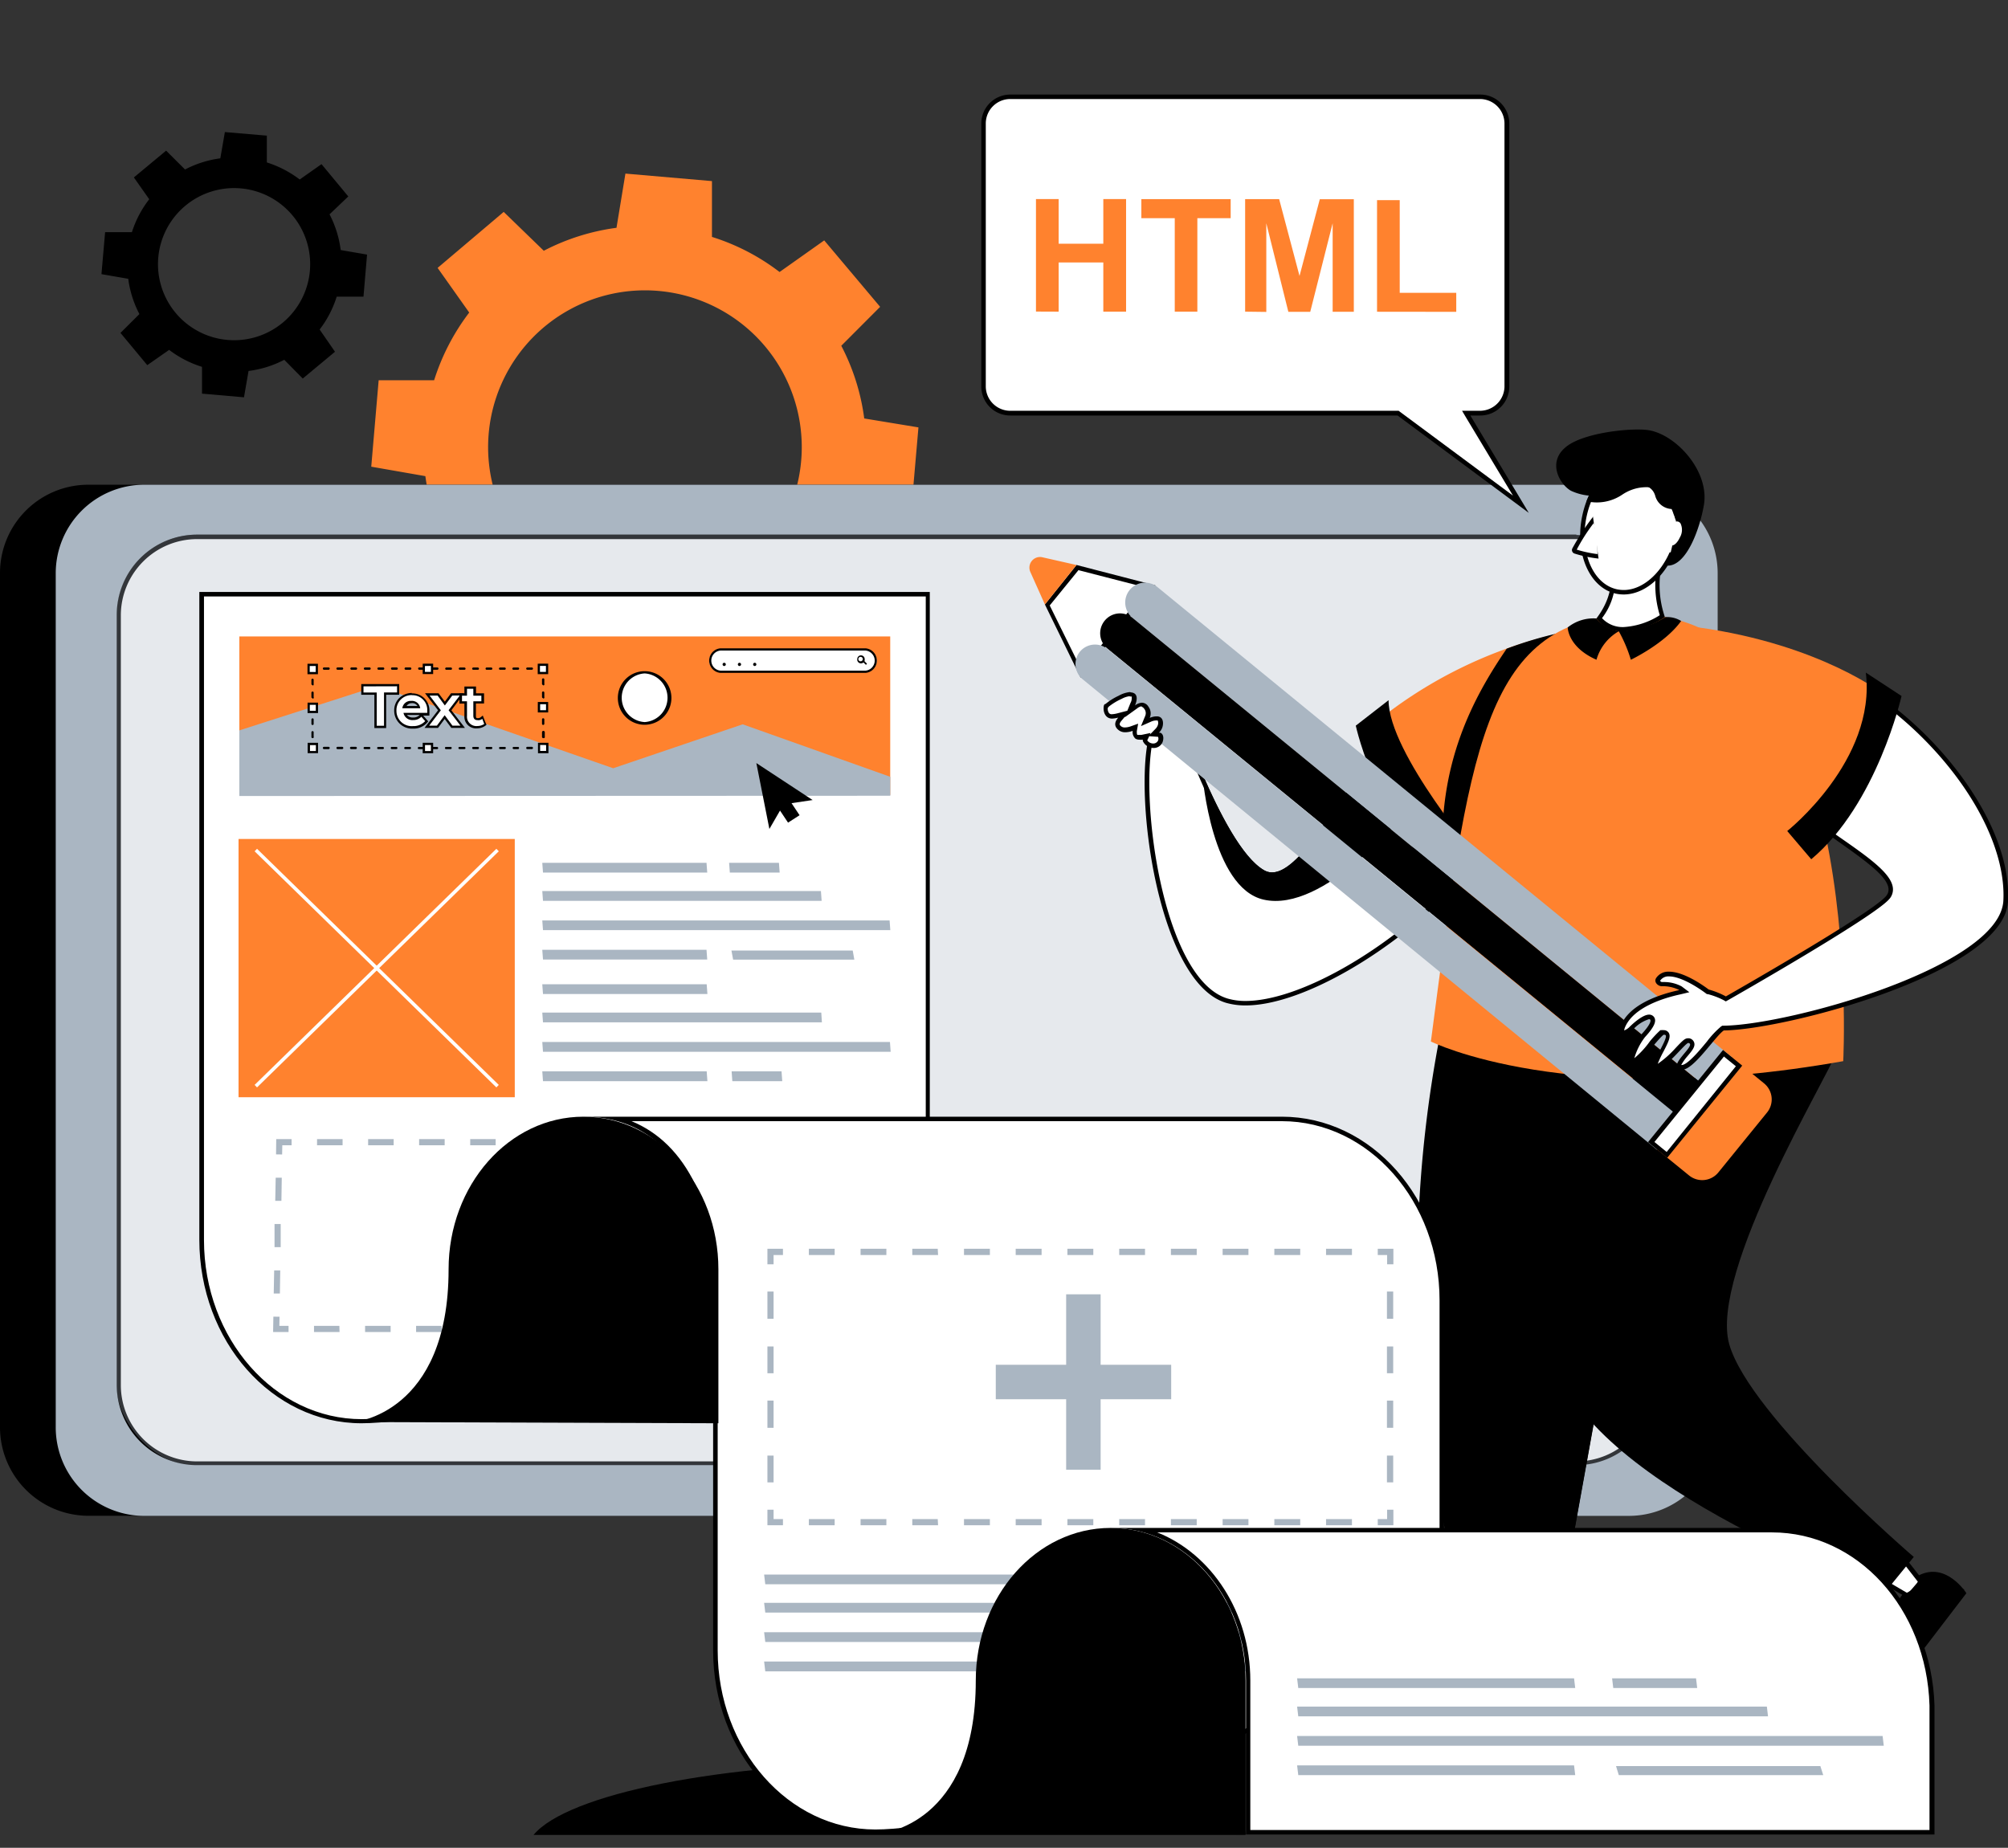 <svg xmlns:inkscape="http://www.inkscape.org/namespaces/inkscape" xmlns:sodipodi="http://sodipodi.sourceforge.net/DTD/sodipodi-0.dtd" xmlns="http://www.w3.org/2000/svg" xmlns:svg="http://www.w3.org/2000/svg" viewBox="0 0 224.84 206.92" id="svg17010" sodipodi:docname="2.svg" inkscape:version="1.1 (c4e8f9e, 2021-05-24)"><rect x="0" y="0" width="224.84" height="206.92" fill="#333333" stroke="none"/><defs id="defs16652"><style id="style16650">.cls-1{fill:#e6ebf0;}.cls-2{fill:#ff822e;}.cls-3{fill:#aab6c2;}.cls-4{fill:#fff;}.cls-5{opacity:0.3;}</style></defs><g id="&#x421;&#x43B;&#x43E;&#x439;_2" data-name="&#x421;&#x43B;&#x43E;&#x439; 2"><g id="Layer_1" data-name="Layer 1"><path class="cls-2" d="M88,76.38l7.45-6.26-3.54-5a24.29,24.29,0,0,0,3.92-7.57H102l.84-9.69-6.07-1a24.38,24.38,0,0,0-2.57-8.14l4.35-4.36-6.26-7.44-5,3.54a24.42,24.42,0,0,0-7.57-3.93V20.28l-9.69-.84-1,6.07a24.61,24.61,0,0,0-8.14,2.57L56.4,23.73,49,30l3.54,5a24.8,24.8,0,0,0-3.93,7.58H42.4l-.83,9.68,6.06,1.06a24.79,24.79,0,0,0,2.57,8.13l-4.35,4.36,6.27,7.45,5-3.54a24.55,24.55,0,0,0,7.58,3.92v6.16l9.68.84,1.06-6.07A24.56,24.56,0,0,0,83.6,72Zm-29.22-15a17.56,17.56,0,1,1,24.74,2.13A17.56,17.56,0,0,1,58.74,61.36Z" id="path16660"></path><path d="M33.9,42.39l3.61-3L35.79,36.9a11.75,11.75,0,0,0,1.91-3.68h3l.4-4.71L38.15,28a12,12,0,0,0-1.25-4L39,22l-3-3.62-2.44,1.72a12.08,12.08,0,0,0-3.68-1.91v-3l-4.7-.4-.51,2.94a11.9,11.9,0,0,0-3.95,1.25l-2.12-2.11-3.61,3,1.72,2.44A11.86,11.86,0,0,0,14.77,26h-3l-.41,4.7,3,.52a11.75,11.75,0,0,0,1.25,3.95l-2.12,2.11,3,3.61,2.45-1.71a11.83,11.83,0,0,0,3.68,1.9v3l4.7.41.51-2.95a11.75,11.75,0,0,0,4-1.25Zm-14.19-7.3a8.52,8.52,0,1,1,12,1A8.53,8.53,0,0,1,19.71,35.09Z" id="path16662"></path><rect class="cls-3" x="84.98" y="132" width="24.35" height="68.42" id="rect16664"></rect><rect x="84.98" y="162.87" width="24.35" height="11.43" id="rect16666"></rect><path d="M59.74,205.48c3.76-4.55,20.9-8.12,41.79-8.12s38,3.57,37.94,8.12Z" id="path16668"></path><path d="M186.06,64.2v95.62a9.91,9.91,0,0,1-9.92,9.92H9.92A9.92,9.92,0,0,1,0,159.82V64.2a9.89,9.89,0,0,1,9.92-9.92H176.14l.59,0a9.9,9.9,0,0,1,9.33,9.9Z" id="path16670"></path><path class="cls-3" d="M192.33,64.2v95.62a9.94,9.94,0,0,1-9.93,9.93H16a9.92,9.92,0,0,1-9.76-9.92V64.2a9.92,9.92,0,0,1,9.92-9.92H182.4l.73,0A9.93,9.93,0,0,1,192.33,64.2Z" id="path16672"></path><rect class="cls-4" x="13.28" y="60.12" width="172.02" height="103.79" rx="8.79" id="rect16674"></rect><path d="M176.51,60.37a8.55,8.55,0,0,1,8.54,8.54v86.2a8.55,8.55,0,0,1-8.54,8.54H22.07a8.55,8.55,0,0,1-8.54-8.54V68.91a8.55,8.55,0,0,1,8.54-8.54Zm0-.5H22.07a9,9,0,0,0-9,9v86.2a9,9,0,0,0,9,9H176.51a9,9,0,0,0,9-9V68.91a9,9,0,0,0-9-9Z" id="path16676"></path><g class="cls-5" id="g16680"><rect class="cls-3" x="13.03" y="59.87" width="172.52" height="104.29" rx="9.04" id="rect16678"></rect></g><polygon class="cls-4" points="209.48 176.26 211.74 172.84 215.11 177.15 213.73 178.76 209.48 176.26" id="polygon16682"></polygon><path d="M211.76,173.27l3,3.87-1.11,1.3-3.85-2.26,1.93-2.91Zm0-.85-2.59,3.93,4.66,2.73,1.64-1.92-3.71-4.74Z" id="path16684"></path><polygon class="cls-4" points="168.04 200.94 167.19 196.08 171.26 195.59 170.16 200.94 168.04 200.94" id="polygon16686"></polygon><path d="M170.94,195.88l-1,4.81h-1.71l-.77-4.39,3.46-.42Zm.63-.58-4.67.56.93,5.33h2.53l1.21-5.89Z" id="path16688"></path><path d="M161.24,115.91a138.33,138.33,0,0,0-1.56,42.69c1,8.39,7.22,39,7.22,39h4.67l14.28-79.15Z" id="path16690"></path><path d="M170.19,114.26a192.52,192.52,0,0,0-4,37.22c0,15.1,6.45,40.05,6.45,40.05l13.18-73.06Z" id="path16692"></path><path d="M181.36,118.47s-10.34,22.82-7.08,34.28c3.94,13.79,36.75,25.6,36.75,25.6l3.26-4s-18.36-15.75-20.66-23.81,11.24-30.3,11.94-32.6S181.36,118.47,181.36,118.47Z" id="path16694"></path><path d="M167.53,199.47s-11,0-13.16,5.59h18s1.46-3.93-1.66-5.43A2.58,2.58,0,0,1,167.53,199.47Z" id="path16696"></path><path d="M172.42,204.45H160.07a7.7,7.7,0,0,0-.81-3.55.1.1,0,0,0-.17.09,7.25,7.25,0,0,1,.79,3.46h-5.37a.1.1,0,0,0,0,.19h5.37c0,.14,0,.28,0,.42s.18.12.19,0,0-.28,0-.42h12.35A.1.1,0,0,0,172.42,204.45Z" id="path16698"></path><path d="M213,178.58s-6.86,9-3.73,14.09l10.91-14.26s-2.24-3.56-5.32-2C214.84,176.42,215.11,177.84,213,178.58Z" id="path16700"></path><path d="M219.73,178l-7.5,9.81a7.62,7.62,0,0,0-3.32-1.51c-.12,0-.14.16,0,.19a7.39,7.39,0,0,1,3.23,1.47l-3.26,4.27c-.08.09.07.2.15.11l3.25-4.26a2.69,2.69,0,0,1,.33.26c.09.08.2-.07.12-.15s-.22-.17-.33-.26l7.5-9.82C220,178,219.8,177.87,219.73,178Z" id="path16702"></path><path class="cls-4" d="M139.46,112.34a7.57,7.57,0,0,1-2.1-.28c-7.49-2.23-10.18-23.41-8.4-29.8l2.77-2.51c.33,1,1.33,3.84,2.67,7,2.6,6.08,5,9.76,7,10.93a2,2,0,0,0,1,.28c1.55,0,3.22-1.76,4.78-3.67.75-.91,1.6-2.11,2.58-3.49,3.44-4.87,8.16-11.55,13-11.55a5.46,5.46,0,0,1,2.73.75c3.47,2,4.71,5,3.68,8.87C166.39,99.51,148.54,112.34,139.46,112.34Z" id="path16704"></path><path d="M162.81,79.48h0a5.16,5.16,0,0,1,2.6.72c3.37,1.92,4.57,4.8,3.57,8.58-1.24,4.67-5.84,10.45-12.31,15.45-6.26,4.85-12.85,7.86-17.21,7.86a7.08,7.08,0,0,1-2-.27c-7.35-2.19-10-23-8.25-29.43l2.44-2.2c.42,1.22,1.34,3.82,2.55,6.65,2.62,6.12,5,9.84,7.12,11a2.26,2.26,0,0,0,1.15.31c1.56,0,3.12-1.5,5-3.76.75-.92,1.6-2.12,2.58-3.5,3.41-4.83,8.09-11.45,12.81-11.45Zm0-.5c-6.34,0-12.33,10.94-15.78,15.13-1.69,2.06-3.22,3.58-4.59,3.58a1.74,1.74,0,0,1-.9-.24c-2.45-1.41-5-6.41-6.91-10.81h0c-1.67-3.91-2.78-7.33-2.78-7.33l-3.11,2.81c-1.9,6.59.9,27.91,8.55,30.18a7.85,7.85,0,0,0,2.17.29c12.79,0,40.92-24.44,26.2-32.82a5.59,5.59,0,0,0-2.85-.79Z" id="path16706"></path><path d="M141.48,100.74c-5.77-1.32-6.84-13.73-6.85-14.1,1.88,4.4,4.46,9.4,6.91,10.81,1.58.91,3.42-.81,5.49-3.34,6.15-9.6,10.91-13.2,10.91-13.2l-.7,10.21S148.3,102.3,141.48,100.74Z" id="path16708"></path><path class="cls-2" d="M174.55,70.93s3.2,11.25-5.61,19.84l-5.08,8.12S153.52,88,153.37,81.44A50.2,50.2,0,0,1,174.55,70.93Z" id="path16710"></path><path d="M161.55,96.28l2.31,2.61,10.69-28a44.63,44.63,0,0,0-5.84,1.75C164.91,78.19,161,85.54,161.55,96.28Z" id="path16712"></path><path d="M165.78,96.41s-10.3-12.07-10.3-18l-3.67,2.85s2.63,12.23,11.86,19.2Z" id="path16714"></path><path class="cls-2" d="M160.22,116.63s15.34,7.68,46.17,2.2c0,0,2.71-51.12-24.1-50C165.94,69.54,164.47,84.34,160.22,116.63Z" id="path16716"></path><path class="cls-4" d="M181.79,70.47a3.29,3.29,0,0,1-2.72-1.2,6.88,6.88,0,0,0,1.53-4.84l5.25-1.28a11.22,11.22,0,0,0,.3,5.86,8.87,8.87,0,0,1-4.36,1.46Z" id="path16718"></path><path d="M185.52,63.49a11.7,11.7,0,0,0,.33,5.4,8.44,8.44,0,0,1-4.06,1.33,3.14,3.14,0,0,1-2.41-1,7.23,7.23,0,0,0,1.49-4.64l4.65-1.13Zm.68-.68-5.89,1.44s.57,2.2-1.55,5a3.44,3.44,0,0,0,3,1.46,9.06,9.06,0,0,0,4.66-1.61,11,11,0,0,1-.25-6.3Z" id="path16720"></path><path class="cls-4" d="M181.81,66.32a3.81,3.81,0,0,1-.82-.09,4.64,4.64,0,0,1-3.17-2.93,9.28,9.28,0,0,1-.39-5.59c.79-3.6,3.37-6.32,6-6.32a3.75,3.75,0,0,1,.82.09c2.86.64,4.46,4.46,3.56,8.52C187,63.61,184.44,66.32,181.81,66.32Z" id="path16722"></path><path d="M183.43,51.64h0a3.37,3.37,0,0,1,.77.09,4.4,4.4,0,0,1,3,2.79,9.08,9.08,0,0,1,.37,5.43c-.77,3.49-3.25,6.12-5.76,6.12a3.92,3.92,0,0,1-.76-.08c-2.73-.6-4.25-4.29-3.38-8.22.77-3.49,3.25-6.13,5.76-6.13Zm0-.5c-2.72,0-5.41,2.72-6.24,6.52-.93,4.21.75,8.15,3.75,8.82a4.28,4.28,0,0,0,.87.09c2.73,0,5.41-2.71,6.25-6.51.93-4.21-.75-8.16-3.76-8.82a4.3,4.3,0,0,0-.87-.1Z" id="path16724"></path><path class="cls-4" d="M179,62.31a12.37,12.37,0,0,1-2.61-.55.15.15,0,0,1-.1-.09.14.14,0,0,1,0-.13A22.12,22.12,0,0,1,178.6,58c.48,2.16.68,4.08.44,4.32Z" id="path16726"></path><path d="M178.47,58.59a14,14,0,0,1,.4,3.46,13.91,13.91,0,0,1-2.32-.5,20.19,20.19,0,0,1,1.92-3Zm.26-1.16a25.88,25.88,0,0,0-2.68,4,.41.41,0,0,0,.26.56,13.77,13.77,0,0,0,2.68.56h.1c.84-.06-.36-5.13-.36-5.13Z" id="path16728"></path><path d="M178.73,54.13a10.32,10.32,0,0,0-1.08,2,5.07,5.07,0,0,0,4-.74c3-2,6.07.23,6.07.23l-.38-2.55-8-1.79Z" id="path16730"></path><path d="M187.17,57a2,2,0,0,1-1.84-1.51c-.48-1.55-2.49-1.44-4-.67a6.11,6.11,0,0,1-5.44.13c-1.25-.72-2.74-3.26-.42-5,2.11-1.58,7.53-2.08,9.23-1.76,3.08.58,6.72,4.62,6.09,8.36-.45,2.64-1.94,6.84-4.09,6.79C187.31,60.53,188,58.72,187.17,57Z" id="path16732"></path><path class="cls-4" d="M187.19,61.34a.85.85,0,0,1-.47-.17,1.24,1.24,0,0,1-.56-.84,2.61,2.61,0,0,1,.56-1.65h0a1.76,1.76,0,0,1,1-.54.78.78,0,0,1,.6.3,1.9,1.9,0,0,1,0,1.86C188.09,60.8,187.68,61.34,187.19,61.34Z" id="path16734"></path><path d="M187.76,58.39h0a.5.5,0,0,1,.41.22,1.68,1.68,0,0,1-.08,1.59c-.24.53-.6.89-.9.89a.56.56,0,0,1-.32-.12,1,1,0,0,1-.46-.67,2.35,2.35,0,0,1,.48-1.44,1.54,1.54,0,0,1,.87-.47Zm0-.5a2,2,0,0,0-1.24.63s-1.44,1.81.06,2.86a1.09,1.09,0,0,0,.61.21c1.22,0,2.11-2.46,1.36-3.31a1,1,0,0,0-.79-.39Z" id="path16736"></path><path d="M176.54,50.07a1.55,1.55,0,0,0-1.2,1.09,2.44,2.44,0,0,0,.27,1.92.31.31,0,0,0,.54-.32c-.44-.79-.39-1.77.56-2.08C177.09,50.56,176.93,50,176.54,50.07Z" id="path16738"></path><path d="M188,51.12a6.38,6.38,0,0,0-5.07-2.3c-.4,0-.4.65,0,.64a5.78,5.78,0,0,1,4.53,2C187.66,51.77,188.22,51.45,188,51.12Z" id="path16740"></path><path d="M178.76,69.26a4.59,4.59,0,0,0-3.22,1s0,2.2,3.22,3.62a5.38,5.38,0,0,1,2.5-3.19A3.94,3.94,0,0,1,178.76,69.26Z" id="path16742"></path><path d="M181.26,70.69a16,16,0,0,1,1.35,3.19s3.84-1.82,5.63-4.34a2.93,2.93,0,0,0-1.79-.43A10.28,10.28,0,0,1,181.26,70.69Z" id="path16744"></path><polygon class="cls-4" points="117.24 67.73 120.64 63.55 128.94 65.71 121.04 75.42 117.24 67.73" id="polygon16746"></polygon><path d="M120.73,63.84l7.77,2L121.09,75l-3.55-7.2,3.19-3.92Zm-.19-.57L117,67.69l4,8.19,8.39-10.32-8.84-2.29Z" id="path16748"></path><path class="cls-2" d="M185.28,128.5l8.4-10.32,3.85,3.14a2.32,2.32,0,0,1,.33,3.26l-5.46,6.72a2.33,2.33,0,0,1-3.27.33Z" id="path16750"></path><path class="cls-3" d="M126.49,66.07h0a2.21,2.21,0,0,1,3.12-.32l64.31,52.63-2.8,3.44L126.81,69.19A2.22,2.22,0,0,1,126.49,66.07Z" id="path16752"></path><path d="M123.69,69.51h0a2.21,2.21,0,0,1,3.12-.32l64.31,52.63-2.79,3.44L124,72.63A2.22,2.22,0,0,1,123.69,69.51Z" id="path16754"></path><path class="cls-3" d="M120.9,73h0a2.2,2.2,0,0,1,3.11-.32l64.32,52.63-2.8,3.44L121.22,76.06A2.2,2.2,0,0,1,120.9,73Z" id="path16756"></path><rect class="cls-4" x="183.42" y="122.48" width="12.8" height="2.27" transform="translate(-25.87 192.85) rotate(-50.87)" id="rect16758"></rect><path d="M193,118.29l1.37,1.11L186.62,129l-1.37-1.12,7.76-9.54Zm-.07-.71-8.4,10.32,2.15,1.75,8.4-10.32-2.15-1.75Z" id="path16760"></path><path class="cls-2" d="M116.65,62.39l3.89.88L117,67.69l-1.63-3.64A1.19,1.19,0,0,1,116.65,62.39Z" id="path16762"></path><path class="cls-4" d="M188.27,119.48c-.16,0-.27-.08-.28-.13-.08-.23.46-.87.78-1.25.47-.56.8-1,.68-1.3a.43.43,0,0,0-.37-.28h0c-.28,0-.53.24-1.25,1s-1.79,1.89-2.27,1.89h0s-.09,0-.14-.16a6,6,0,0,1,.67-1.59c.54-1,.8-1.58.61-1.89a.38.38,0,0,0-.33-.17l-.21,0h-.05l0,0a13,13,0,0,0-1.07,1.15c-.7.81-1.66,1.92-2.15,1.92a.17.17,0,0,1-.14,0A6,6,0,0,1,184,116c1.25-1.36,1.08-1.74,1-1.87a.4.4,0,0,0-.39-.23,4,4,0,0,0-2,1.29,1.47,1.47,0,0,1-.88.5c-.09,0-.12,0-.12,0s-.07-.35.12-.77c1-2.16,4-3.22,6.34-3.74l.63-.13-.56-.33a4,4,0,0,0-1.88-.46h-.2a.53.53,0,0,1-.42-.28.23.23,0,0,1,0-.26,1.36,1.36,0,0,1,1.22-.59c1.56,0,3.69,1.51,4.3,2a9.74,9.74,0,0,1,1.95.79l.12.06.12-.06c.16-.09,16-9.09,17.95-11.22a1.4,1.4,0,0,0,.39-1.12c-.16-1.5-2.67-3.27-5.84-5.51-5-3.54-11.26-8-10.78-13.1.39-4.23,2.39-6.46,5.78-6.46,4.23,0,10.26,3.48,15.37,8.87,5.49,5.79,8.61,12.37,8.33,17.61-.4,7.53-24.24,14.16-31.57,14.22h-.08l-.06,0a10.11,10.11,0,0,0-1.53,1.63c-1,1.15-2.27,2.73-3,2.73Z" id="path16764"></path><path d="M200.87,74.64c4.16,0,10.12,3.45,15.19,8.79,5.45,5.74,8.53,12.26,8.26,17.43-.39,7.4-24,13.92-31.32,14h-.15l-.13.08a10.31,10.31,0,0,0-1.58,1.68c-.82,1-2.2,2.64-2.83,2.64h0l-.06,0a5.62,5.62,0,0,1,.71-1c.52-.62.9-1.07.73-1.54a.7.7,0,0,0-.56-.45H189c-.33,0-.58.24-1.38,1.09a11.28,11.28,0,0,1-2,1.77,11.09,11.09,0,0,1,.63-1.35c.59-1.13.86-1.7.6-2.13a.65.65,0,0,0-.55-.29,1,1,0,0,0-.28,0l-.1,0-.08.07a12.41,12.41,0,0,0-1.1,1.18A9.85,9.85,0,0,1,183,118.5a7,7,0,0,1,1.19-2.36c1.21-1.31,1.21-1.83,1.08-2.14a.66.66,0,0,0-.62-.38c-.66,0-1.65.85-2.17,1.36a1.66,1.66,0,0,1-.62.41,1.48,1.48,0,0,1,.14-.45c1-2.17,4.27-3.18,6.16-3.59l1-.24-.86-.65,0,0,0,0a4.17,4.17,0,0,0-2-.49h-.2c-.1,0-.21-.1-.21-.15a1.1,1.1,0,0,1,1-.48c1.18,0,2.92,1,4.15,1.92l.08.06.09,0A8.43,8.43,0,0,1,193,112l.24.14.25-.14c.65-.37,16.06-9.15,18-11.26a1.61,1.61,0,0,0,.46-1.31c-.17-1.62-2.72-3.42-6-5.7-5-3.5-11.14-7.86-10.68-12.87.39-4.14,2.25-6.23,5.54-6.23Zm0-.5c-3.22,0-5.59,1.94-6,6.68C194,90.13,214.29,97,211.13,100.41c-1.9,2.08-17.85,11.15-17.88,11.17a9,9,0,0,0-1.92-.77c-1.12-.84-3-2-4.45-2a1.63,1.63,0,0,0-1.43.7c-.3.45.17.9.59.93a4.13,4.13,0,0,1,2,.43h0c-2.55.55-5.54,1.69-6.51,3.88-.34.77-.17,1.17.23,1.17a1.69,1.69,0,0,0,1.05-.57,4,4,0,0,1,1.83-1.22c.36,0,.19.58-.83,1.68-.53.59-1.63,2.71-1.25,3.08a.45.45,0,0,0,.31.12c.91,0,2.54-2.41,3.39-3.13a.32.32,0,0,1,.13,0c.71,0-1.37,2.84-1.18,3.47.07.24.2.34.37.34.94,0,3.12-2.9,3.47-2.9h0c1.05.2-2.57,2.64-.81,3h.12c1.31,0,3.72-3.78,4.66-4.4,6.86-.06,31.4-6.49,31.82-14.45.62-11.75-15-26.75-23.95-26.75Z" id="path16766"></path><path class="cls-2" d="M190.18,70.26s-2.15,11.5,7.55,19.22l5,5.25s8.79-10.35,8.31-16.89C211.07,77.84,204,72.19,190.18,70.26Z" id="path16768"></path><path d="M202.81,96.22l-2.69-3.16s10-7.92,8.8-17.74l4,2.62S210.18,90.05,202.81,96.22Z" id="path16770"></path><path class="cls-4" d="M129.11,83.47a1.09,1.09,0,0,1-1-.61l.21-.45-.48.14a2.38,2.38,0,0,1-.34,0,.57.57,0,0,1-.31-.08c-.18-.12-.19-.34-.19-.65l.06-.4-.39.12a2.39,2.39,0,0,1-.74.14.88.88,0,0,1-.68-.26c-.18-.18-.3-.44.11-.93l.51-.6-.77.2a2.85,2.85,0,0,1-.62.1h0A.64.64,0,0,1,124,80a1.15,1.15,0,0,1-.16-.94h.1l0-.07a6,6,0,0,1,1.41-.88l.15-.07a2.66,2.66,0,0,1,1-.32c.33,0,.39.13.41.16a1.26,1.26,0,0,1-.11.95l-.32.8.7-.5a1.22,1.22,0,0,1,.63-.26.63.63,0,0,1,.51.33,1,1,0,0,1,.13,1l-.23.57.56-.25a1.69,1.69,0,0,1,.65-.15c.28,0,.36.1.4.16a1,1,0,0,1,0,.79,1.4,1.4,0,0,1-.3.46l-.36.38.53,0c.33.14.25.6.18.78A.83.83,0,0,1,129.11,83.47Z" id="path16772"></path><path d="M126.51,78h.06a.28.28,0,0,1,.14,0,1.11,1.11,0,0,1-.13.73l-.35.86-1.15.3a3,3,0,0,1-.59.09.36.36,0,0,1-.32-.14.82.82,0,0,1-.13-.56h0l.09-.13a6.68,6.68,0,0,1,1.33-.83l.15-.07a2.5,2.5,0,0,1,.89-.29Zm1.31,1.15s.15,0,.3.22a.78.78,0,0,1,.11.8l-.47,1.14,1.13-.5a1.4,1.4,0,0,1,.55-.13h.06c.1,0,.12,0,.13,0a.73.73,0,0,1,0,.56,1.09,1.09,0,0,1-.25.38l-.64.66.09-.2-1,.21a1.17,1.17,0,0,1-.29,0,.33.33,0,0,1-.17,0c-.07,0-.08-.19-.08-.4l.15-.85-.81.29a2,2,0,0,1-.66.13.64.64,0,0,1-.5-.18c-.09-.1-.2-.21.12-.59l.37-.44,0,.06,1.39-1a1,1,0,0,1,.49-.22Zm.85,3.29,1,.07a.56.56,0,0,1,0,.42.59.59,0,0,1-.55.33.83.83,0,0,1-.66-.35l.22-.47Zm-2.16-4.94a3.24,3.24,0,0,0-1.25.41,6.88,6.88,0,0,0-1.47.92.1.1,0,0,0,0,0,.22.22,0,0,0-.18.16c-.14.6.09,1.48.92,1.48h0a3.32,3.32,0,0,0,.68-.11c-.34.4-.5.85-.1,1.27A1.17,1.17,0,0,0,126,82a2.44,2.44,0,0,0,.83-.16s0,0,0,0a1,1,0,0,0,.3.87.78.78,0,0,0,.45.12,1.83,1.83,0,0,0,.4,0,.19.19,0,0,0,0,.18,1.33,1.33,0,0,0,1.18.75,1.06,1.06,0,0,0,1-.62c.13-.29.2-.9-.23-1.09l-.16,0a1.55,1.55,0,0,0,.36-.54c.17-.44.18-1.25-.55-1.29h-.09a2,2,0,0,0-.75.17,1.27,1.27,0,0,0-.15-1.26.88.88,0,0,0-.72-.44,1.4,1.4,0,0,0-.78.31c.22-.53.41-1.37-.42-1.46Z" id="path16774"></path><path class="cls-2" d="M190.75,70.53l-1.24-.27-.4,14.14s7-.42,7-.66-1.22-7.65-1.4-8.26A57.6,57.6,0,0,0,190.75,70.53Z" id="path16776"></path><polygon class="cls-4" points="178.25 56.95 179.15 63.74 181 62.19 181 58.76 180.12 57.1 178.25 56.95" id="polygon16778"></polygon><path class="cls-4" d="M187.41,57.62l.26.74-.44,2.82-.16.68-1.84-.38s.23-2.61.3-2.62,1.57-1.24,1.57-1.24Z" id="path16780"></path><path class="cls-4" d="M40.48,159.13c-9.87,0-17.91-9.11-17.91-20.31,0-.31,0-.6,0-.9v-.26h0V66.54h81.34v76.91l-17-1.5,0,.23C85.46,151.72,49.36,159.13,40.48,159.13Z" id="path16782"></path><path d="M103.66,66.79v76.39l-16.51-1.46-.47,0-.07.46c-.58,4-7.72,8.15-20.11,11.83-10.22,3-21.46,4.91-26,4.91-9.73,0-17.66-9-17.66-20.06,0-.3,0-.59,0-.92v-.52h0V66.79Zm.5-.5H22.32v71.59h0c0,.32,0,.62,0,.94,0,11.36,8.14,20.56,18.16,20.56,9,0,45.19-7.42,46.63-17.16l17,1.5V66.29Z" id="path16784"></path><polygon class="cls-3" points="99.73 149.16 98.02 149.16 98.02 148.47 99.06 148.47 99.08 147.44 99.76 147.45 99.73 149.16" id="polygon16786"></polygon><path class="cls-3" d="M95.16,149.16H92.31v-.69h2.85Zm-5.71,0H86.59v-.69h2.86Zm-5.71,0H80.88v-.69h2.86Zm-5.72,0H75.16v-.69H78Zm-5.71,0H69.45v-.69h2.86Zm-5.72,0H63.74v-.69h2.85Zm-5.71,0H58v-.69h2.86Zm-5.72,0H52.31v-.69h2.85Zm-5.71,0H46.59v-.69h2.86Zm-5.71,0H40.88v-.69h2.86Zm-5.72,0H35.16v-.69H38Z" id="path16788"></path><polygon class="cls-3" points="32.31 149.16 30.58 149.16 30.61 147.44 31.3 147.45 31.28 148.47 32.31 148.47 32.31 149.16" id="polygon16790"></polygon><path class="cls-3" d="M31.34,144.85h-.69l.05-2.59h.68Zm.09-5.19h-.69l0-2.59h.69Zm.08-5.19h-.69l.05-2.59h.68Z" id="path16792"></path><polygon class="cls-3" points="31.59 129.28 30.91 129.27 30.93 127.56 32.65 127.56 32.65 128.25 31.61 128.25 31.59 129.28" id="polygon16794"></polygon><path class="cls-3" d="M95.5,128.25H92.65v-.69H95.5Zm-5.71,0H86.93v-.69h2.86Zm-5.71,0H81.22v-.69h2.86Zm-5.72,0H75.5v-.69h2.86Zm-5.71,0H69.79v-.69h2.86Zm-5.72,0H64.08v-.69h2.85Zm-5.71,0H58.36v-.69h2.86Zm-5.72,0H52.65v-.69H55.5Zm-5.71,0H46.93v-.69h2.86Zm-5.71,0H41.22v-.69h2.86Zm-5.72,0H35.5v-.69h2.86Z" id="path16796"></path><polygon class="cls-3" points="100.06 129.28 99.37 129.27 99.39 128.25 98.36 128.25 98.36 127.56 100.08 127.56 100.06 129.28" id="polygon16798"></polygon><path class="cls-3" d="M99.8,144.85h-.68l0-2.59h.69Zm.09-5.19H99.2l0-2.59h.69Zm.08-5.19h-.68l0-2.59H100Z" id="path16800"></path><polygon class="cls-3" points="71.29 136.94 66.83 136.94 66.83 132.48 64.65 132.48 64.65 136.94 60.19 136.94 60.19 139.12 64.65 139.12 64.65 143.57 66.83 143.57 66.83 139.12 71.29 139.12 71.29 136.94" id="polygon16802"></polygon><path class="cls-4" d="M98,205.12c-9.87,0-17.91-9.11-17.91-20.31,0-.28,0-.55,0-.83v-.35h0v-38c0-11.11-4-18.4-10.92-20.31h74.35c9.87,0,17.91,9.11,17.91,20.31v43.84l-17-1.51,0,.24C143,197.71,106.89,205.12,98,205.12Z" id="path16804"></path><path d="M143.53,125.55c9.74,0,17.66,9,17.66,20.06v43.56l-16.51-1.45-.47-.05-.07.47c-.58,4-7.73,8.15-20.12,11.83-10.21,3-21.45,4.9-26,4.9-9.74,0-17.66-9-17.66-20.06,0-.3,0-.59,0-.92v-.51h0V145.61c0-10.44-3.52-17.55-9.65-20.06Zm0-.5H65.33c10,0,14.52,9.2,14.52,20.56v38.27h0c0,.31,0,.62,0,.93,0,11.36,8.14,20.56,18.16,20.56,9,0,45.19-7.42,46.62-17.16l17.06,1.51V145.61c0-11.36-8.13-20.56-18.16-20.56Z" id="path16806"></path><polygon class="cls-3" points="116.76 187.16 116.63 186.06 85.56 186.06 85.69 187.16 116.76 187.16" id="polygon16808"></polygon><polygon class="cls-3" points="151.38 183.87 151.25 182.78 85.56 182.78 85.69 183.87 151.38 183.87" id="polygon16810"></polygon><polygon class="cls-3" points="138.4 180.58 138.27 179.49 85.56 179.49 85.69 180.58 138.4 180.58" id="polygon16812"></polygon><polygon class="cls-3" points="144.58 187.16 144.27 186.15 121.34 186.15 121.66 187.16 144.58 187.16" id="polygon16814"></polygon><polygon class="cls-3" points="116.76 177.41 116.63 176.32 85.56 176.32 85.69 177.41 116.76 177.41" id="polygon16816"></polygon><polygon class="cls-3" points="130.45 177.41 130.32 176.32 120.9 176.32 121.03 177.41 130.45 177.41" id="polygon16818"></polygon><polygon class="cls-3" points="156.02 170.8 154.27 170.8 154.27 170.11 155.32 170.11 155.32 169.06 156.02 169.06 156.02 170.8" id="polygon16820"></polygon><path class="cls-3" d="M151.38,170.8h-2.9v-.69h2.9Zm-5.79,0h-2.9v-.69h2.9Zm-5.8,0H136.9v-.69h2.89Zm-5.79,0h-2.89v-.69H134Zm-5.79,0h-2.89v-.69h2.89Zm-5.79,0h-2.9v-.69h2.9Zm-5.79,0h-2.9v-.69h2.9Zm-5.79,0h-2.9v-.69h2.9Zm-5.8,0h-2.89v-.69H105Zm-5.79,0H96.36v-.69h2.89Zm-5.79,0H90.57v-.69h2.89Z" id="path16822"></path><polygon class="cls-3" points="87.67 170.8 85.93 170.8 85.93 169.06 86.62 169.06 86.62 170.11 87.67 170.11 87.67 170.8" id="polygon16824"></polygon><path class="cls-3" d="M86.62,166h-.69V163h.69Zm0-6.11h-.69v-3.05h.69Zm0-6.11h-.69v-3h.69Zm0-6.1h-.69v-3.05h.69Z" id="path16826"></path><polygon class="cls-3" points="86.62 141.58 85.93 141.58 85.93 139.84 87.67 139.84 87.67 140.54 86.62 140.54 86.62 141.58" id="polygon16828"></polygon><path class="cls-3" d="M151.38,140.54h-2.9v-.7h2.9Zm-5.79,0h-2.9v-.7h2.9Zm-5.8,0H136.9v-.7h2.89Zm-5.79,0h-2.89v-.7H134Zm-5.79,0h-2.89v-.7h2.89Zm-5.79,0h-2.9v-.7h2.9Zm-5.79,0h-2.9v-.7h2.9Zm-5.79,0h-2.9v-.7h2.9Zm-5.8,0h-2.89v-.7H105Zm-5.79,0H96.36v-.7h2.89Zm-5.79,0H90.57v-.7h2.89Z" id="path16830"></path><polygon class="cls-3" points="156.02 141.58 155.32 141.58 155.32 140.54 154.27 140.54 154.27 139.84 156.02 139.84 156.02 141.58" id="polygon16832"></polygon><path class="cls-3" d="M156,166h-.7V163h.7Zm0-6.11h-.7v-3.05h.7Zm0-6.11h-.7v-3h.7Zm0-6.1h-.7v-3.05h.7Z" id="path16834"></path><rect class="cls-3" x="119.38" y="144.94" width="3.86" height="19.64" id="rect16836"></rect><rect class="cls-3" x="111.5" y="152.83" width="19.64" height="3.86" id="rect16838"></rect><path class="cls-4" d="M139.73,205.18v-17c0-8.13-5-15-11.69-16.84h70.37c9.71,0,17.57,8.62,17.89,19.62v.24h0v14Z" id="path16840"></path><path d="M198.41,171.6c9.57,0,17.32,8.51,17.64,19.38l0,.2v13.75H140V188.19c0-7.65-4.36-14.18-10.42-16.59Zm0-.5h-74c8.34,0,15.11,7.65,15.11,17.09v17.24h77.09V191h0c-.32-11-8.32-19.86-18.14-19.86Z" id="path16842"></path><path class="cls-4" d="M123.41,171.1l0,0c.31,0,.62,0,.94,0Z" id="path16844"></path><path d="M124.37,171.1h-1l0,0c.31,0,.62,0,.94,0Z" id="path16846"></path><path d="M124.37,171.1c-8.34,0-15.11,7.65-15.11,17.09,0,16.25-10.61,17.1-10.61,17.1l40.82.13V188.19C139.47,178.75,132.71,171.1,124.37,171.1Z" id="path16848"></path><path d="M65.33,125.05c-8.34,0-15.1,7.65-15.1,17.09,0,16.25-10.61,17.1-10.61,17.1l40.82.14V142.14C80.44,132.7,73.68,125.05,65.33,125.05Z" id="path16850"></path><rect class="cls-2" x="26.8" y="71.27" width="72.88" height="17.75" id="rect16852"></rect><polygon class="cls-3" points="99.69 86.99 83.16 81.11 68.66 86.03 42.26 76.83 26.8 81.79 26.8 89.14 99.69 89.11 99.69 86.99" id="polygon16854"></polygon><path class="cls-4" d="M80.67,75.23a1.25,1.25,0,0,1,0-2.5H96.92a1.25,1.25,0,0,1,0,2.5Z" id="path16856"></path><path d="M96.92,72.85a1.13,1.13,0,0,1,0,2.25H80.67a1.13,1.13,0,0,1,0-2.25Zm0-.25H80.67a1.38,1.38,0,0,0,0,2.75H96.92a1.38,1.38,0,0,0,0-2.75Z" id="path16858"></path><path d="M81.09,74.22a.18.18,0,1,0,.18.18A.18.18,0,0,0,81.09,74.22Z" id="path16860"></path><path d="M82.8,74.22a.18.18,0,1,0,.18.18A.18.18,0,0,0,82.8,74.22Z" id="path16862"></path><path d="M84.51,74.22a.18.18,0,1,0,.18.18A.18.18,0,0,0,84.51,74.22Z" id="path16864"></path><path d="M96.41,73.39a.41.41,0,0,0-.42.41.42.42,0,1,0,.83,0A.41.41,0,0,0,96.41,73.39Zm0,.66a.25.25,0,1,1,0-.49.25.25,0,0,1,0,.49Z" id="path16866"></path><polygon points="96.58 74.08 96.96 74.45 97.08 74.33 96.71 73.95 96.58 74.08" id="polygon16868"></polygon><path class="cls-4" d="M72.18,81a2.85,2.85,0,0,1-2.85-2.84,2.85,2.85,0,0,1,4.86-2,2.82,2.82,0,0,1,.83,2,2.77,2.77,0,0,1-.83,2,2.81,2.81,0,0,1-2,.83Z" id="path16870"></path><path d="M72.18,75.41a2.73,2.73,0,0,1,0,5.45h0a2.73,2.73,0,0,1,0-5.45Zm0-.25h0a3,3,0,0,0-3,3,3,3,0,1,0,3-3Z" id="path16872"></path><rect class="cls-4" x="60.36" y="83.3" width="0.92" height="0.92" transform="translate(-0.26 0.19) rotate(-0.18)" id="rect16874"></rect><path d="M61.15,83.43v.66h-.67v-.67Zm.25-.25H60.24v1.17h1.17V83.18Z" id="path16876"></path><polygon class="cls-4" points="34.58 83.31 35.5 83.31 35.5 84.23 34.58 84.23 34.58 83.31" id="polygon16878"></polygon><path d="M35.37,83.44v.66h-.66v-.66Zm.25-.26H34.45v1.16h1.16V83.18Z" id="path16880"></path><polygon class="cls-4" points="60.34 74.45 61.25 74.44 61.26 75.36 60.34 75.36 60.34 74.45" id="polygon16882"></polygon><path d="M61.13,74.57v.67h-.67v-.67Zm.25-.25H60.21v1.17h1.17V74.32Z" id="path16884"></path><rect class="cls-4" x="47.46" y="74.45" width="0.92" height="0.92" transform="translate(-0.24 0.15) rotate(-0.18)" id="rect16886"></rect><path d="M48.25,74.57v.67h-.67v-.66Zm.25-.25H47.33v1.16H48.5V74.32Z" id="path16888"></path><rect class="cls-4" x="47.46" y="83.31" width="0.92" height="0.92" transform="translate(-0.22 0.13) rotate(-0.15)" id="rect16890"></rect><path d="M48.25,83.43v.67h-.66v-.67Zm.25-.25H47.33v1.17H48.5V83.18Z" id="path16892"></path><rect class="cls-4" x="34.57" y="78.81" width="0.92" height="0.92" transform="translate(-0.25 0.11) rotate(-0.18)" id="rect16894"></rect><path d="M35.36,78.93v.67h-.67v-.67Zm.25-.25H34.44v1.17h1.17V78.68Z" id="path16896"></path><rect class="cls-4" x="60.35" y="78.74" width="0.92" height="0.92" transform="translate(-0.25 0.19) rotate(-0.18)" id="rect16898"></rect><path d="M61.14,78.86v.67h-.66v-.67Zm.25-.25H60.22v1.17h1.16V78.61Z" id="path16900"></path><rect class="cls-4" x="34.56" y="74.45" width="0.92" height="0.92" transform="translate(-0.2 0.1) rotate(-0.16)" id="rect16902"></rect><path d="M35.35,74.58v.67h-.67v-.67Zm.25-.25H34.43V75.5H35.6V74.33Z" id="path16904"></path><polygon class="cls-4" points="42.05 77.67 40.58 77.68 40.58 76.73 44.59 76.72 44.59 77.67 43.12 77.67 43.13 81.4 42.06 81.41 42.05 77.67" id="polygon16906"></polygon><path d="M44.46,76.85v.69H43v3.73h-.82V77.55H40.7v-.69Zm.25-.25H40.45V77.8h1.47v3.73h1.32V77.8h1.46V76.6Z" id="path16908"></path><path class="cls-4" d="M46.25,81.44a1.84,1.84,0,0,1-2-1.85,1.88,1.88,0,0,1,.53-1.34,1.92,1.92,0,0,1,1.34-.52A1.78,1.78,0,0,1,48,79.6c0,.06,0,.35,0,.35H45.34a.92.92,0,0,0,.93.56,1.1,1.1,0,0,0,.83-.33l.1-.1.58.67-.07.08a1.81,1.81,0,0,1-1.45.6Zm-.12-2.83a.8.8,0,0,0-.8.58h1.6a.79.79,0,0,0-.8-.57v0Z" id="path16910"></path><path d="M46.13,77.85a1.65,1.65,0,0,1,1.71,1.75,1.93,1.93,0,0,1,0,.23H45.18a1,1,0,0,0,1.09.8h0a1.18,1.18,0,0,0,.91-.37l.43.49a1.77,1.77,0,0,1-1.36.56h0a1.71,1.71,0,0,1-1.86-1.73,1.68,1.68,0,0,1,1.74-1.74Zm-1,1.46h1.92a.92.92,0,0,0-1-.82h0a.94.94,0,0,0-1,.82Zm1-1.71h0a2.07,2.07,0,0,0-1.43.57,1.94,1.94,0,0,0-.56,1.42,2,2,0,0,0,2.11,2,2,2,0,0,0,1.56-.65l.14-.16-.14-.16-.43-.49,0,0h.7l0-.23a2.26,2.26,0,0,0,0-.25,1.9,1.9,0,0,0-2-2Zm-.61,1.46a.69.69,0,0,1,.61-.32.67.67,0,0,1,.62.32Zm0,1H47l0,0a1,1,0,0,1-.73.29.89.89,0,0,1-.73-.3Z" id="path16912"></path><polygon class="cls-4" points="49.2 79.55 47.85 77.76 49.04 77.76 49.81 78.78 50.57 77.75 51.74 77.75 50.39 79.53 51.81 81.38 50.6 81.38 49.79 80.3 48.99 81.39 47.8 81.39 49.2 79.55" id="polygon16914"></polygon><path d="M51.49,77.88l-1.26,1.65,1.33,1.73h-.9l-.87-1.17-.87,1.17h-.87l1.31-1.72L48.1,77.89H49L49.81,79l.83-1.11Zm.51-.25H50.51l-.08.1-.62.84-.63-.84-.08-.1H47.59l.31.4,1.15,1.51-1.2,1.56-.31.41h1.51l.07-.1.67-.9.67.9.08.1h1.52l-.31-.4-1.21-1.57L51.69,78l.31-.4Z" id="path16916"></path><path class="cls-4" d="M53.4,81.42a1.16,1.16,0,0,1-1.28-1.26v-1.5h-.55v-.88h.55V77h1v.77h.91v.88h-.9v1.48c0,.34.2.38.34.38a.55.55,0,0,0,.37-.12l.13-.1.32.8-.07.06a1.32,1.32,0,0,1-.84.26Z" id="path16918"></path><path d="M53,77.13v.77h.9v.63H53v1.61c0,.33.16.5.46.5h0A.69.69,0,0,0,54,80.5l.22.57a1.32,1.32,0,0,1-.76.23h0a1.05,1.05,0,0,1-1.17-1.14V78.53h-.56V77.9h.56v-.77Zm.25-.25H52v.77h-.56v1.14H52v1.38a1.3,1.3,0,0,0,1.42,1.39,1.57,1.57,0,0,0,.92-.29l.14-.12L54.4,81l-.22-.56-.12-.31-.27.21a.5.5,0,0,1-.29.08c-.12,0-.21,0-.21-.25V78.78h.91V77.64h-.9v-.77Z" id="path16920"></path><path d="M59.55,83.89h-.5a.13.13,0,0,1,0-.26h.5a.13.13,0,1,1,0,.26Zm-1.51,0h-.51a.13.13,0,0,1-.13-.13.12.12,0,0,1,.13-.12H58a.12.12,0,0,1,.12.12A.12.12,0,0,1,58,83.89Zm-1.52,0H56a.12.12,0,0,1-.12-.13.12.12,0,0,1,.12-.12h.51a.12.12,0,0,1,.13.12A.13.13,0,0,1,56.52,83.89Zm-1.52,0h-.5a.13.13,0,0,1-.13-.13.12.12,0,0,1,.13-.12H55a.12.12,0,0,1,.13.12A.13.13,0,0,1,55,83.89Zm-1.52,0H53a.13.13,0,0,1-.13-.13.12.12,0,0,1,.13-.12h.5a.12.12,0,0,1,.13.12A.13.13,0,0,1,53.48,83.89Zm-1.51,0h-.51a.13.13,0,0,1-.13-.13.12.12,0,0,1,.13-.12H52a.12.12,0,0,1,.12.12A.12.12,0,0,1,52,83.89Zm-1.52,0h-.51a.12.12,0,0,1-.12-.12.12.12,0,0,1,.12-.13h.51a.12.12,0,0,1,.13.12A.13.13,0,0,1,50.45,83.89Zm-1.52,0h-.5a.12.12,0,0,1-.13-.12.12.12,0,0,1,.12-.13h.51a.13.13,0,0,1,.13.13A.12.12,0,0,1,48.93,83.89Zm-1.52,0h-.5a.12.12,0,0,1-.13-.12.13.13,0,0,1,.13-.13h.5a.13.13,0,0,1,.13.13A.12.12,0,0,1,47.41,83.89Zm-1.51,0h-.51a.12.12,0,0,1-.13-.12.13.13,0,0,1,.13-.13h.51a.12.12,0,0,1,.12.13A.12.12,0,0,1,45.9,83.89Zm-1.52,0h-.51a.12.12,0,0,1-.12-.12.12.12,0,0,1,.12-.13h.51a.12.12,0,0,1,.12.13A.12.12,0,0,1,44.38,83.89Zm-1.52,0h-.51a.12.12,0,0,1-.12-.12.12.12,0,0,1,.12-.13h.51a.13.13,0,0,1,.13.13A.12.12,0,0,1,42.86,83.89Zm-1.52,0h-.5a.12.12,0,0,1-.13-.12.13.13,0,0,1,.13-.13h.5a.13.13,0,0,1,.13.13A.12.12,0,0,1,41.34,83.89Zm-1.51,0h-.51a.13.13,0,0,1,0-.26h.51a.13.13,0,0,1,0,.26Zm-1.52,0H37.8a.13.13,0,0,1,0-.26h.51a.13.13,0,0,1,0,.26Zm-1.52,0h-.51a.13.13,0,0,1,0-.26h.51a.13.13,0,1,1,0,.26Z" id="path16922"></path><path d="M35,82.66a.13.13,0,0,1-.13-.13V82a.13.13,0,0,1,.13-.13.12.12,0,0,1,.12.13v.49A.12.12,0,0,1,35,82.66Zm0-1.47a.13.13,0,0,1-.13-.13v-.49a.13.13,0,0,1,.13-.13.12.12,0,0,1,.12.13v.49A.12.12,0,0,1,35,81.19Zm0-3a.13.13,0,0,1-.13-.13v-.49a.13.13,0,0,1,.13-.13.12.12,0,0,1,.12.13v.49A.12.12,0,0,1,35,78.24Zm0-1.47a.13.13,0,0,1-.13-.13v-.49A.13.13,0,0,1,35,76a.12.12,0,0,1,.12.13v.49A.12.12,0,0,1,35,76.77Z" id="path16924"></path><path d="M59.55,75h-.5a.13.13,0,0,1-.13-.13.12.12,0,0,1,.13-.12h.5a.12.12,0,0,1,.13.12A.13.13,0,0,1,59.55,75ZM58,75h-.5a.12.12,0,0,1-.13-.12.13.13,0,0,1,.13-.13H58a.12.12,0,0,1,.13.12A.13.13,0,0,1,58,75Zm-1.51,0H56a.12.12,0,0,1-.13-.12.13.13,0,0,1,.13-.13h.51a.12.12,0,0,1,.12.13A.12.12,0,0,1,56.52,75ZM55,75h-.51a.12.12,0,0,1-.12-.12.12.12,0,0,1,.12-.13H55a.13.13,0,0,1,.13.13A.12.12,0,0,1,55,75Zm-1.52,0H53a.12.12,0,0,1-.13-.12.13.13,0,0,1,.13-.13h.5a.13.13,0,0,1,.13.13A.12.12,0,0,1,53.48,75ZM52,75h-.5a.12.12,0,0,1-.13-.12.13.13,0,0,1,.13-.13H52a.13.13,0,0,1,.13.13A.12.12,0,0,1,52,75Zm-1.51,0h-.51a.12.12,0,0,1-.13-.12.13.13,0,0,1,.13-.13h.51a.12.12,0,0,1,.12.13A.12.12,0,0,1,50.45,75Zm-1.52,0h-.51a.13.13,0,0,1,0-.26h.51a.13.13,0,0,1,0,.26Zm-1.52,0h-.5a.13.13,0,0,1-.13-.13.12.12,0,0,1,.12-.13h.51a.13.13,0,0,1,0,.26Zm-1.52,0h-.5a.13.13,0,0,1,0-.26h.5a.13.13,0,0,1,0,.26Zm-1.52,0h-.5a.13.13,0,0,1,0-.26h.5a.13.13,0,0,1,0,.26Zm-1.51,0h-.51a.13.13,0,1,1,0-.26h.51a.13.13,0,0,1,0,.26Zm-1.52,0h-.51a.13.13,0,0,1,0-.26h.51a.13.13,0,0,1,0,.26Zm-1.52,0h-.5a.13.13,0,1,1,0-.26h.5a.13.13,0,1,1,0,.26ZM38.3,75h-.5a.13.13,0,0,1,0-.26h.5a.13.13,0,0,1,0,.26Zm-1.51,0h-.51a.13.13,0,0,1,0-.26h.51a.13.13,0,0,1,0,.26Z" id="path16926"></path><path d="M60.82,82.65a.13.13,0,0,1-.13-.13V82A.13.13,0,0,1,61,82v.49A.13.13,0,0,1,60.82,82.65Zm0-1.47a.13.13,0,0,1-.13-.13v-.49a.13.13,0,1,1,.26,0v.49A.13.13,0,0,1,60.82,81.18Zm0-3a.13.13,0,0,1-.13-.13v-.49a.13.13,0,0,1,.26,0v.49A.13.13,0,0,1,60.82,78.23Zm0-1.47a.13.13,0,0,1-.13-.13v-.49a.13.13,0,1,1,.26,0v.49A.13.13,0,0,1,60.82,76.76Z" id="path16928"></path><polygon points="84.69 85.45 86.15 92.83 87.34 90.77 88.24 92.12 89.53 91.29 88.63 89.94 90.99 89.59 84.69 85.45" id="polygon16930"></polygon><rect class="cls-2" x="26.72" y="93.95" width="30.93" height="28.92" transform="translate(84.36 216.82) rotate(180)" id="rect16932"></rect><polygon class="cls-4" points="28.78 121.77 28.51 121.49 55.58 95.05 55.85 95.33 28.78 121.77" id="polygon16934"></polygon><polygon class="cls-4" points="55.58 121.77 28.51 95.33 28.78 95.05 55.85 121.49 55.58 121.77" id="polygon16936"></polygon><polygon class="cls-3" points="79.19 107.45 79.11 106.36 60.72 106.36 60.8 107.45 79.19 107.45" id="polygon16938"></polygon><polygon class="cls-3" points="99.69 104.16 99.61 103.07 60.72 103.07 60.8 104.16 99.69 104.16" id="polygon16940"></polygon><polygon class="cls-3" points="92 100.88 91.92 99.78 60.72 99.78 60.8 100.88 92 100.88" id="polygon16942"></polygon><polygon class="cls-3" points="95.66 107.46 95.48 106.44 81.9 106.44 82.09 107.46 95.66 107.46" id="polygon16944"></polygon><polygon class="cls-3" points="79.19 97.71 79.11 96.62 60.72 96.62 60.8 97.71 79.19 97.71" id="polygon16946"></polygon><polygon class="cls-3" points="87.3 97.71 87.22 96.62 81.64 96.62 81.72 97.71 87.3 97.71" id="polygon16948"></polygon><polygon class="cls-3" points="79.21 121.07 79.13 119.97 60.72 119.97 60.8 121.07 79.21 121.07" id="polygon16950"></polygon><polygon class="cls-3" points="99.73 117.78 99.65 116.68 60.72 116.68 60.8 117.78 99.73 117.78" id="polygon16952"></polygon><polygon class="cls-3" points="92.03 114.48 91.96 113.39 60.72 113.39 60.8 114.48 92.03 114.48" id="polygon16954"></polygon><polygon class="cls-3" points="87.59 121.07 87.51 119.97 81.92 119.97 82 121.07 87.59 121.07" id="polygon16956"></polygon><polygon class="cls-3" points="79.21 111.31 79.13 110.22 60.72 110.22 60.8 111.31 79.21 111.31" id="polygon16958"></polygon><polygon class="cls-3" points="176.38 198.78 176.25 197.69 145.24 197.69 145.37 198.78 176.38 198.78" id="polygon16960"></polygon><polygon class="cls-3" points="210.93 195.49 210.8 194.4 145.24 194.4 145.37 195.49 210.93 195.49" id="polygon16962"></polygon><polygon class="cls-3" points="197.97 192.2 197.84 191.11 145.24 191.11 145.37 192.2 197.97 192.2" id="polygon16964"></polygon><polygon class="cls-3" points="204.15 198.78 203.83 197.77 180.95 197.77 181.26 198.78 204.15 198.78" id="polygon16966"></polygon><polygon class="cls-3" points="176.38 189.03 176.25 187.94 145.24 187.94 145.37 189.03 176.38 189.03" id="polygon16968"></polygon><polygon class="cls-3" points="190.04 189.03 189.91 187.94 180.51 187.94 180.64 189.03 190.04 189.03" id="polygon16970"></polygon><path class="cls-4" d="M156.58,46.28H113.12a3,3,0,0,1-3-3V13.83a3,3,0,0,1,3-3h52.59a3,3,0,0,1,3,3V43.29a3,3,0,0,1-3,3H164.2l6.12,10.2Z" id="path16996"></path><path d="M165.71,11.09a2.75,2.75,0,0,1,2.75,2.74V43.29A2.75,2.75,0,0,1,165.71,46h-2l.45.76,5.25,8.74-12.67-9.4-.13-.1H113.12a2.74,2.74,0,0,1-2.74-2.74V13.83a2.74,2.74,0,0,1,2.74-2.74Zm0-.5H113.12a3.24,3.24,0,0,0-3.24,3.24V43.29a3.24,3.24,0,0,0,3.24,3.24h43.37l14.69,10.9-6.54-10.9h1.07A3.25,3.25,0,0,0,169,43.29V13.83a3.25,3.25,0,0,0-3.25-3.24Z" id="path16998"></path><path class="cls-2" d="M116,34.89V22.29h2.54v5h5v-5h2.55V34.9h-2.55V29.39h-5v5.51Z" id="path17000"></path><path class="cls-2" d="M131.54,34.9V24.43H127.8V22.3h10v2.13h-3.73V34.9Z" id="path17002"></path><path class="cls-2" d="M139.42,34.9V22.3h3.81l2.28,8.6,2.27-8.59h3.81v12.6h-2.37V25l-2.51,9.92h-2.45L141.79,25v9.93Z" id="path17004"></path><path class="cls-2" d="M154.19,34.91V22.41h2.54V32.79h6.33v2.13Z" id="path17006"></path></g></g></svg>